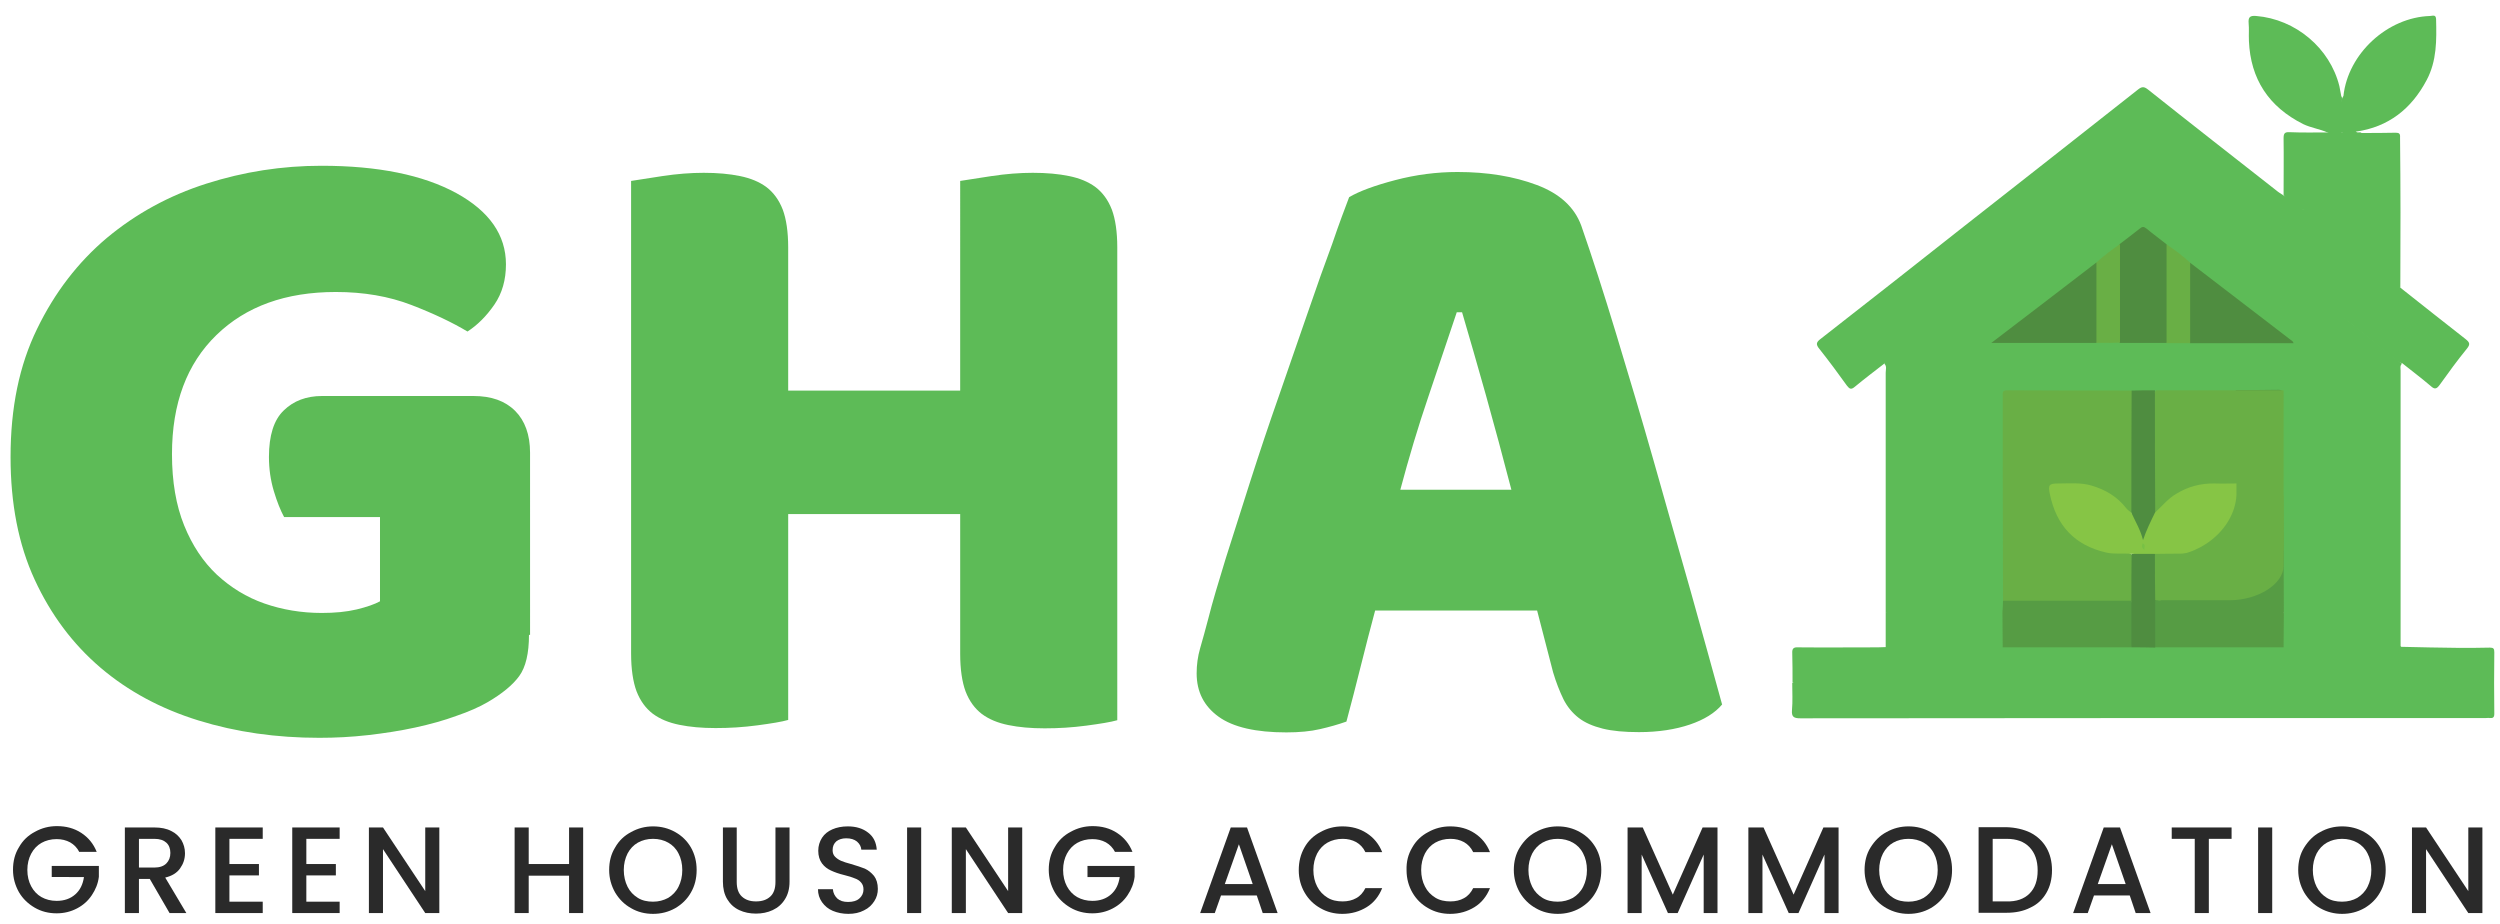 <?xml version="1.0" encoding="utf-8"?>
<!-- Generator: Adobe Illustrator 19.0.0, SVG Export Plug-In . SVG Version: 6.00 Build 0)  -->
<svg version="1.1" id="Layer_1" xmlns="http://www.w3.org/2000/svg" xmlns:xlink="http://www.w3.org/1999/xlink" x="0px" y="0px"
	 viewBox="0 0 923 341.3" style="enable-background:new 0 0 923 341.3;" xml:space="preserve">
<style type="text/css">
	.st0{fill:#2A2A2A;}
	.st1{fill:#5DBB57;}
	.st2{fill:#69AF45;}
	.st3{fill:#569C44;}
	.st4{fill:#4F8D40;}
	.st5{fill:#86C545;}
	.st6{fill:#78C145;}
</style>
<g id="XMLID_403_">
	<g id="XMLID_429_">
		<path id="XMLID_61_" class="st0" d="M29.3,314.6c-0.8-1.6-2-2.8-3.4-3.6c-1.5-0.8-3.1-1.2-5-1.2c-2.1,0-4,0.5-5.6,1.4
			c-1.6,0.9-2.9,2.3-3.8,4c-0.9,1.7-1.4,3.7-1.4,6c0,2.3,0.5,4.3,1.4,6c0.9,1.7,2.2,3.1,3.8,4c1.6,0.9,3.5,1.4,5.6,1.4
			c2.8,0,5.1-0.8,6.9-2.4c1.8-1.6,2.8-3.7,3.2-6.4H19.1v-4.1h17.4v4c-0.3,2.5-1.2,4.7-2.6,6.8c-1.4,2.1-3.2,3.7-5.5,4.9
			c-2.3,1.2-4.8,1.8-7.5,1.8c-3,0-5.7-0.7-8.1-2.1s-4.4-3.3-5.8-5.7c-1.4-2.5-2.2-5.2-2.2-8.3c0-3.1,0.7-5.9,2.2-8.3
			c1.4-2.5,3.4-4.4,5.9-5.7c2.5-1.4,5.2-2.1,8.1-2.1c3.4,0,6.4,0.8,9,2.5c2.6,1.7,4.5,4,5.7,7H29.3z"/>
		<path id="XMLID_63_" class="st0" d="M62.6,337.1l-7.3-12.6h-4v12.6h-5.2v-31.6h10.9c2.4,0,4.5,0.4,6.2,1.3c1.7,0.8,2.9,2,3.8,3.4
			c0.8,1.4,1.3,3,1.3,4.8c0,2.1-0.6,3.9-1.8,5.6c-1.2,1.7-3,2.8-5.5,3.4l7.8,13.1H62.6z M51.3,320.3h5.7c1.9,0,3.4-0.5,4.4-1.5
			c1-1,1.5-2.3,1.5-3.9c0-1.6-0.5-2.9-1.5-3.8c-1-0.9-2.4-1.4-4.4-1.4h-5.7V320.3z"/>
		<path id="XMLID_66_" class="st0" d="M84.7,309.7v9.3h10.9v4.2H84.7v9.7h12.3v4.2H79.5v-31.6h17.5v4.2H84.7z"/>
		<path id="XMLID_68_" class="st0" d="M113.1,309.7v9.3H124v4.2h-10.9v9.7h12.3v4.2h-17.5v-31.6h17.5v4.2H113.1z"/>
		<path id="XMLID_70_" class="st0" d="M162.2,337.1H157l-15.6-23.6v23.6h-5.2v-31.6h5.2L157,329v-23.5h5.2V337.1z"/>
		<path id="XMLID_72_" class="st0" d="M215.3,305.5v31.6h-5.2v-13.8h-14.9v13.8H190v-31.6h5.2v13.5h14.9v-13.5H215.3z"/>
		<path id="XMLID_74_" class="st0" d="M233,335.3c-2.5-1.4-4.4-3.3-5.9-5.8c-1.4-2.5-2.2-5.2-2.2-8.3c0-3.1,0.7-5.9,2.2-8.3
			c1.4-2.5,3.4-4.4,5.9-5.7c2.5-1.4,5.2-2.1,8.1-2.1c3,0,5.7,0.7,8.2,2.1c2.5,1.4,4.4,3.3,5.8,5.7c1.4,2.5,2.1,5.2,2.1,8.3
			c0,3.1-0.7,5.9-2.1,8.3c-1.4,2.5-3.4,4.4-5.8,5.8c-2.5,1.4-5.2,2.1-8.2,2.1C238.1,337.4,235.4,336.7,233,335.3z M246.7,331.5
			c1.6-1,2.9-2.3,3.8-4.1c0.9-1.8,1.4-3.8,1.4-6.2c0-2.3-0.5-4.4-1.4-6.1c-0.9-1.8-2.2-3.1-3.8-4c-1.6-0.9-3.5-1.4-5.6-1.4
			c-2.1,0-4,0.5-5.6,1.4c-1.6,0.9-2.9,2.3-3.8,4c-0.9,1.8-1.4,3.8-1.4,6.1c0,2.3,0.5,4.4,1.4,6.2c0.9,1.8,2.2,3.1,3.8,4.1
			c1.6,1,3.5,1.4,5.6,1.4C243.2,332.9,245,332.4,246.7,331.5z"/>
		<path id="XMLID_77_" class="st0" d="M272,305.5v20.1c0,2.4,0.6,4.2,1.9,5.4c1.3,1.2,3,1.8,5.2,1.8c2.3,0,4-0.6,5.3-1.8
			c1.3-1.2,1.9-3,1.9-5.4v-20.1h5.2v20c0,2.6-0.6,4.8-1.7,6.5c-1.1,1.8-2.6,3.1-4.5,4c-1.9,0.9-4,1.3-6.2,1.3s-4.3-0.4-6.2-1.3
			c-1.9-0.9-3.3-2.2-4.4-4c-1.1-1.8-1.6-4-1.6-6.5v-20H272z"/>
		<path id="XMLID_79_" class="st0" d="M307.5,336.3c-1.7-0.7-3-1.8-4-3.2c-1-1.4-1.5-3-1.5-4.8h5.5c0.1,1.4,0.7,2.5,1.6,3.4
			c1,0.9,2.3,1.3,4,1.3c1.8,0,3.2-0.4,4.2-1.3c1-0.9,1.5-2,1.5-3.3c0-1.1-0.3-1.9-0.9-2.6c-0.6-0.7-1.4-1.2-2.3-1.5
			c-0.9-0.4-2.2-0.8-3.8-1.2c-2.1-0.5-3.7-1.1-5-1.7c-1.3-0.6-2.4-1.4-3.3-2.6c-0.9-1.2-1.4-2.8-1.4-4.7c0-1.8,0.5-3.4,1.4-4.8
			c0.9-1.4,2.2-2.4,3.8-3.1c1.6-0.7,3.5-1.1,5.7-1.1c3.1,0,5.6,0.8,7.5,2.3c2,1.5,3,3.6,3.2,6.3h-5.7c-0.1-1.2-0.6-2.1-1.6-3
			c-1-0.8-2.3-1.2-4-1.2c-1.5,0-2.7,0.4-3.6,1.1c-0.9,0.8-1.4,1.8-1.4,3.3c0,1,0.3,1.8,0.9,2.4c0.6,0.6,1.3,1.1,2.2,1.5
			c0.9,0.4,2.2,0.8,3.7,1.2c2.1,0.6,3.8,1.2,5.1,1.7c1.3,0.6,2.4,1.5,3.4,2.7c0.9,1.2,1.4,2.8,1.4,4.8c0,1.6-0.4,3.1-1.3,4.5
			c-0.9,1.4-2.1,2.6-3.8,3.4c-1.7,0.9-3.6,1.3-5.8,1.3C311.1,337.4,309.2,337,307.5,336.3z"/>
		<path id="XMLID_81_" class="st0" d="M340.1,305.5v31.6h-5.2v-31.6H340.1z"/>
		<path id="XMLID_83_" class="st0" d="M377.4,337.1h-5.2l-15.6-23.6v23.6h-5.2v-31.6h5.2l15.6,23.5v-23.5h5.2V337.1z"/>
		<path id="XMLID_85_" class="st0" d="M411.7,314.6c-0.8-1.6-2-2.8-3.4-3.6c-1.5-0.8-3.1-1.2-5-1.2c-2.1,0-4,0.5-5.6,1.4
			c-1.6,0.9-2.9,2.3-3.8,4c-0.9,1.7-1.4,3.7-1.4,6c0,2.3,0.5,4.3,1.4,6c0.9,1.7,2.2,3.1,3.8,4c1.6,0.9,3.5,1.4,5.6,1.4
			c2.8,0,5.1-0.8,6.9-2.4c1.8-1.6,2.8-3.7,3.2-6.4h-11.9v-4.1h17.4v4c-0.3,2.5-1.2,4.7-2.6,6.8c-1.4,2.1-3.2,3.7-5.5,4.9
			c-2.3,1.2-4.8,1.8-7.5,1.8c-3,0-5.7-0.7-8.1-2.1s-4.4-3.3-5.8-5.7c-1.4-2.5-2.2-5.2-2.2-8.3c0-3.1,0.7-5.9,2.2-8.3
			c1.4-2.5,3.4-4.4,5.9-5.7c2.5-1.4,5.2-2.1,8.1-2.1c3.4,0,6.4,0.8,9,2.5c2.6,1.7,4.5,4,5.7,7H411.7z"/>
		<path id="XMLID_87_" class="st0" d="M464,330.6h-13.2l-2.3,6.5h-5.4l11.3-31.6h6l11.3,31.6h-5.5L464,330.6z M462.5,326.4
			l-5.1-14.7l-5.2,14.7H462.5z"/>
		<path id="XMLID_90_" class="st0" d="M481.6,312.9c1.4-2.5,3.4-4.4,5.9-5.7c2.5-1.4,5.2-2.1,8.1-2.1c3.4,0,6.4,0.8,9,2.5
			c2.6,1.7,4.5,4,5.7,7h-6.2c-0.8-1.7-2-2.9-3.4-3.7c-1.5-0.8-3.1-1.2-5-1.2c-2.1,0-4,0.5-5.6,1.4c-1.6,0.9-2.9,2.3-3.8,4
			c-0.9,1.8-1.4,3.8-1.4,6.1c0,2.3,0.5,4.4,1.4,6.1c0.9,1.8,2.2,3.1,3.8,4.1c1.6,1,3.5,1.4,5.6,1.4c1.9,0,3.6-0.4,5-1.2
			c1.5-0.8,2.6-2.1,3.4-3.7h6.2c-1.2,3-3.1,5.4-5.7,7c-2.6,1.6-5.6,2.5-9,2.5c-3,0-5.7-0.7-8.1-2.1c-2.5-1.4-4.4-3.3-5.8-5.7
			s-2.2-5.2-2.2-8.3C479.5,318.1,480.2,315.4,481.6,312.9z"/>
		<path id="XMLID_92_" class="st0" d="M521.4,312.9c1.4-2.5,3.4-4.4,5.9-5.7c2.5-1.4,5.2-2.1,8.1-2.1c3.4,0,6.4,0.8,9,2.5
			c2.6,1.7,4.5,4,5.7,7h-6.2c-0.8-1.7-2-2.9-3.4-3.7c-1.5-0.8-3.1-1.2-5-1.2c-2.1,0-4,0.5-5.6,1.4c-1.6,0.9-2.9,2.3-3.8,4
			c-0.9,1.8-1.4,3.8-1.4,6.1c0,2.3,0.5,4.4,1.4,6.1c0.9,1.8,2.2,3.1,3.8,4.1c1.6,1,3.5,1.4,5.6,1.4c1.9,0,3.6-0.4,5-1.2
			c1.5-0.8,2.6-2.1,3.4-3.7h6.2c-1.2,3-3.1,5.4-5.7,7c-2.6,1.6-5.6,2.5-9,2.5c-3,0-5.7-0.7-8.1-2.1c-2.5-1.4-4.4-3.3-5.8-5.7
			s-2.2-5.2-2.2-8.3C519.2,318.1,519.9,315.4,521.4,312.9z"/>
		<path id="XMLID_94_" class="st0" d="M567,335.3c-2.5-1.4-4.4-3.3-5.9-5.8c-1.4-2.5-2.2-5.2-2.2-8.3c0-3.1,0.7-5.9,2.2-8.3
			s3.4-4.4,5.9-5.7c2.5-1.4,5.2-2.1,8.1-2.1c3,0,5.7,0.7,8.2,2.1c2.5,1.4,4.4,3.3,5.8,5.7s2.1,5.2,2.1,8.3c0,3.1-0.7,5.9-2.1,8.3
			c-1.4,2.5-3.4,4.4-5.8,5.8c-2.5,1.4-5.2,2.1-8.2,2.1C572.1,337.4,569.4,336.7,567,335.3z M580.7,331.5c1.6-1,2.9-2.3,3.8-4.1
			c0.9-1.8,1.4-3.8,1.4-6.2c0-2.3-0.5-4.4-1.4-6.1c-0.9-1.8-2.2-3.1-3.8-4c-1.6-0.9-3.5-1.4-5.6-1.4c-2.1,0-4,0.5-5.6,1.4
			c-1.6,0.9-2.9,2.3-3.8,4c-0.9,1.8-1.4,3.8-1.4,6.1c0,2.3,0.5,4.4,1.4,6.2c0.9,1.8,2.2,3.1,3.8,4.1c1.6,1,3.5,1.4,5.6,1.4
			C577.2,332.9,579,332.4,580.7,331.5z"/>
		<path id="XMLID_97_" class="st0" d="M634.1,305.5v31.6H629v-21.6l-9.6,21.6h-3.6l-9.7-21.6v21.6h-5.2v-31.6h5.6l11.1,24.8l11-24.8
			H634.1z"/>
		<path id="XMLID_99_" class="st0" d="M678.8,305.5v31.6h-5.2v-21.6l-9.6,21.6h-3.6l-9.7-21.6v21.6h-5.2v-31.6h5.6l11.1,24.8
			l11-24.8H678.8z"/>
		<path id="XMLID_101_" class="st0" d="M696.5,335.3c-2.5-1.4-4.4-3.3-5.9-5.8c-1.4-2.5-2.2-5.2-2.2-8.3c0-3.1,0.7-5.9,2.2-8.3
			s3.4-4.4,5.9-5.7c2.5-1.4,5.2-2.1,8.1-2.1c3,0,5.7,0.7,8.2,2.1c2.5,1.4,4.4,3.3,5.8,5.7s2.1,5.2,2.1,8.3c0,3.1-0.7,5.9-2.1,8.3
			c-1.4,2.5-3.4,4.4-5.8,5.8c-2.5,1.4-5.2,2.1-8.2,2.1C701.7,337.4,699,336.7,696.5,335.3z M710.2,331.5c1.6-1,2.9-2.3,3.8-4.1
			c0.9-1.8,1.4-3.8,1.4-6.2c0-2.3-0.5-4.4-1.4-6.1c-0.9-1.8-2.2-3.1-3.8-4c-1.6-0.9-3.5-1.4-5.6-1.4c-2.1,0-4,0.5-5.6,1.4
			c-1.6,0.9-2.9,2.3-3.8,4c-0.9,1.8-1.4,3.8-1.4,6.1c0,2.3,0.5,4.4,1.4,6.2c0.9,1.8,2.2,3.1,3.8,4.1c1.6,1,3.5,1.4,5.6,1.4
			C706.7,332.9,708.6,332.4,710.2,331.5z"/>
		<path id="XMLID_104_" class="st0" d="M749.6,307.4c2.5,1.3,4.5,3.1,5.9,5.5c1.4,2.4,2.1,5.2,2.1,8.4c0,3.2-0.7,6-2.1,8.4
			c-1.4,2.4-3.3,4.2-5.9,5.4c-2.5,1.3-5.5,1.9-8.8,1.9h-10.3v-31.6h10.3C744.1,305.5,747.1,306.2,749.6,307.4z M749.3,329.9
			c2-2,3-4.8,3-8.5c0-3.7-1-6.5-3-8.6c-2-2.1-4.8-3.1-8.5-3.1h-5.1v23.1h5.1C744.5,332.9,747.3,331.9,749.3,329.9z"/>
		<path id="XMLID_107_" class="st0" d="M786.3,330.6h-13.2l-2.3,6.5h-5.4l11.3-31.6h6l11.3,31.6h-5.5L786.3,330.6z M784.8,326.4
			l-5.1-14.7l-5.2,14.7H784.8z"/>
		<path id="XMLID_110_" class="st0" d="M823.9,305.5v4.2h-8.4v27.4h-5.2v-27.4h-8.5v-4.2H823.9z"/>
		<path id="XMLID_112_" class="st0" d="M838.9,305.5v31.6h-5.2v-31.6H838.9z"/>
		<path id="XMLID_114_" class="st0" d="M856.6,335.3c-2.5-1.4-4.4-3.3-5.9-5.8c-1.4-2.5-2.2-5.2-2.2-8.3c0-3.1,0.7-5.9,2.2-8.3
			s3.4-4.4,5.9-5.7c2.5-1.4,5.2-2.1,8.1-2.1c3,0,5.7,0.7,8.2,2.1c2.5,1.4,4.4,3.3,5.8,5.7s2.1,5.2,2.1,8.3c0,3.1-0.7,5.9-2.1,8.3
			c-1.4,2.5-3.4,4.4-5.8,5.8c-2.5,1.4-5.2,2.1-8.2,2.1C861.8,337.4,859.1,336.7,856.6,335.3z M870.3,331.5c1.6-1,2.9-2.3,3.8-4.1
			c0.9-1.8,1.4-3.8,1.4-6.2c0-2.3-0.5-4.4-1.4-6.1c-0.9-1.8-2.2-3.1-3.8-4c-1.6-0.9-3.5-1.4-5.6-1.4c-2.1,0-4,0.5-5.6,1.4
			c-1.6,0.9-2.9,2.3-3.8,4c-0.9,1.8-1.4,3.8-1.4,6.1c0,2.3,0.5,4.4,1.4,6.2c0.9,1.8,2.2,3.1,3.8,4.1c1.6,1,3.5,1.4,5.6,1.4
			C866.8,332.9,868.7,332.4,870.3,331.5z"/>
		<path id="XMLID_117_" class="st0" d="M916.5,337.1h-5.2l-15.6-23.6v23.6h-5.2v-31.6h5.2l15.6,23.5v-23.5h5.2V337.1z"/>
	</g>
	<g id="XMLID_334_">
		<g id="XMLID_428_">
			<path id="XMLID_54_" class="st1" d="M195.3,234.4c0,6.8-1.2,11.9-3.6,15.2c-2.4,3.3-6.3,6.5-11.6,9.6c-3.1,1.8-6.9,3.5-11.6,5.1
				c-4.6,1.7-9.7,3.1-15.2,4.3c-5.5,1.2-11.3,2.1-17.4,2.8c-6.1,0.7-12.1,1-18,1c-15.9,0-30.7-2.1-44.6-6.4
				c-13.9-4.3-26-10.8-36.2-19.5C26.9,237.8,18.8,227,12.8,214c-6-13-8.9-28.1-8.9-45.3c0-18.1,3.2-33.8,9.8-47.3
				c6.5-13.4,15.1-24.6,25.8-33.6c10.7-8.9,22.9-15.6,36.7-20c13.8-4.4,27.9-6.6,42.5-6.6c20.9,0,37.5,3.4,49.8,10.1
				c12.2,6.7,18.3,15.5,18.3,26.3c0,5.7-1.4,10.7-4.3,14.9c-2.9,4.2-6.2,7.5-9.9,9.9c-5.5-3.3-12.4-6.6-20.7-9.8
				c-8.3-3.2-17.6-4.8-27.9-4.8c-18.5,0-33.2,5.3-44.1,15.9s-16.4,25.2-16.4,44c0,10.1,1.5,18.9,4.5,26.3c3,7.4,7,13.4,12.1,18.2
				c5.1,4.7,10.9,8.3,17.5,10.6c6.6,2.3,13.7,3.5,21.2,3.5c4.8,0,9.1-0.4,12.9-1.3c3.7-0.9,6.6-1.9,8.6-3v-31.1h-35.4
				c-1.3-2.4-2.6-5.6-3.8-9.6c-1.2-4-1.8-8.2-1.8-12.6c0-7.9,1.8-13.7,5.5-17.2c3.6-3.5,8.3-5.3,14.1-5.3h55.9
				c6.6,0,11.7,1.8,15.4,5.5c3.6,3.6,5.5,8.8,5.5,15.4V234.4z"/>
			<path id="XMLID_56_" class="st1" d="M412.5,265.9c-2.4,0.7-6.2,1.3-11.4,2c-5.2,0.7-10.3,1-15.4,1c-5.1,0-9.5-0.4-13.4-1.2
				c-3.9-0.8-7.1-2.1-9.8-4.1c-2.6-2-4.6-4.7-6-8.3c-1.3-3.5-2-8.2-2-13.9v-51.6h-63.5v76c-2.4,0.7-6.2,1.3-11.4,2
				c-5.2,0.7-10.3,1-15.4,1c-5.1,0-9.5-0.4-13.4-1.2c-3.9-0.8-7.1-2.1-9.8-4.1c-2.6-2-4.6-4.7-6-8.3c-1.3-3.5-2-8.2-2-13.9V66.8
				c2.4-0.4,6.3-1,11.6-1.8c5.3-0.8,10.4-1.2,15.2-1.2c5.1,0,9.5,0.4,13.4,1.2c3.9,0.8,7.1,2.1,9.8,4.1c2.6,2,4.6,4.7,6,8.3
				c1.3,3.5,2,8.2,2,13.9v52.9h63.5V66.8c2.4-0.4,6.3-1,11.6-1.8c5.3-0.8,10.4-1.2,15.2-1.2c5.1,0,9.5,0.4,13.4,1.2
				c3.9,0.8,7.1,2.1,9.8,4.1c2.6,2,4.6,4.7,6,8.3c1.3,3.5,2,8.2,2,13.9V265.9z"/>
			<path id="XMLID_58_" class="st1" d="M498.1,72.8c3.7-2.2,9.4-4.3,17-6.3c7.6-2,15.3-3,23-3c11,0,20.8,1.6,29.3,4.8
				c8.5,3.2,13.9,8.2,16.4,15c4,11.5,8.3,24.8,12.9,40s9.3,30.9,13.9,47.1c4.6,16.2,9.1,32.2,13.6,47.9c4.4,15.8,8.3,29.7,11.6,41.8
				c-2.6,3.1-6.6,5.6-11.9,7.4s-11.6,2.8-18.8,2.8c-5.3,0-9.8-0.4-13.4-1.3c-3.6-0.9-6.6-2.2-8.9-4c-2.3-1.8-4.2-4.1-5.6-6.9
				c-1.4-2.9-2.7-6.2-3.8-9.9l-5.9-22.8h-59.8c-1.8,6.6-3.5,13.4-5.3,20.5c-1.8,7.1-3.5,13.9-5.3,20.5c-3.1,1.1-6.3,2-9.8,2.8
				c-3.4,0.8-7.6,1.2-12.4,1.2c-11.2,0-19.6-1.9-25-5.8c-5.4-3.9-8.1-9.2-8.1-16c0-3.1,0.4-6.2,1.3-9.3c0.9-3.1,1.9-6.7,3-10.9
				c1.5-6,3.7-13.3,6.4-22.1c2.8-8.8,5.8-18.3,9.1-28.6s6.8-20.8,10.6-31.6c3.7-10.8,7.3-21,10.6-30.6c3.3-9.6,6.3-18.1,9.1-25.6
				C494.4,82.5,496.6,76.8,498.1,72.8z M537.8,115.4c-3.1,9.3-6.6,19.6-10.4,30.9c-3.9,11.4-7.3,22.9-10.4,34.5h41
				c-3.1-11.9-6.2-23.5-9.4-34.9c-3.2-11.3-6.1-21.5-8.8-30.6H537.8z"/>
		</g>
		<g id="XMLID_430_">
			<g id="XMLID_454_">
				<path class="st1" d="M908,239.2c3.8,0,7.6,0,11.3-0.1c1.3,0,1.6,0.4,1.6,1.7c-0.1,7.6-0.1,15.1,0,22.7c0,1.4-0.5,1.7-1.7,1.6
					c-0.4-0.1-0.9,0-1.3,0c-84.4,0-168.8,0-253.2,0.1c-2.4,0-3.3-0.5-3.1-3c0.3-3.3,0.1-6.6,0.1-10c1.2-1.1,2.7-0.9,4.1-0.9
					c10.8,0,21.6,0,32.4,0c65.5,0,131,0,196.5,0c0.8,0,1.6,0,2.4,0c6.8-0.1,9.4-2.5,9.9-9.3C907.2,240.9,907.2,239.9,908,239.2z"/>
			</g>
			<g id="XMLID_453_">
				<path class="st1" d="M908,239.2c0,1.3,0,2.7,0,4c-0.1,5.1-3.7,8.8-8.9,8.8c-11.3,0-22.7,0-34,0c-67.8,0-135.5,0-203.3,0
					c0-3.6,0-7.2-0.1-10.8c-0.1-1.8,0.5-2.3,2.2-2.2c9.8,0.1,19.6,0,29.4,0c1,0,2-0.1,3-0.1c0.8-0.7,1.8-0.8,2.8-0.8
					c13.5,0,26.9-0.1,40.4,0c15.8-0.1,31.6-0.1,47.4,0c3-0.1,5.9-0.1,8.9,0c15.8-0.1,31.6-0.1,47.4,0c13.4-0.2,26.8,0,40.2-0.1
					c1.1,0,2.2,0,3.1,0.8C893.6,239,900.8,239.1,908,239.2z"/>
			</g>
			<g id="XMLID_452_">
				<path class="st1" d="M696.2,226.1c0-29.5,0-59,0-88.5c0-1.1,0.5-2.4-0.5-3.3c0.1-1.9,1.9-2.5,3.1-3.4
					c13.2-10.6,26.4-21.2,39.6-31.7c16.8-13.4,33.5-26.9,50.4-40.3c2.6-2,2.6-2,5.2,0c23,18.3,45.9,36.7,68.9,55.1
					c1.1,0.9,2.4,1.7,2.6,3.3c0.1,0.9,0.1,1.8,0.1,2.7c0,28,0,55.9,0,83.9c0,11.6-7.8,20.9-18.8,22.7c-1.3,0.2-2.7,0.5-3.8-0.5
					c-0.9-1.5-0.6-3.1-0.6-4.7c0-23.8,0-47.6,0-71.4c0-5,0-5-5.1-5c-3.8,0-7.5,0.1-11.3-0.1c-10,0.1-20.1,0.1-30.1,0
					c-3,0.1-5.9,0.1-8.9,0c-13.8,0.2-27.7,0-41.5,0.1c-0.9,0-1.8,0-2.7,0c-1.6,0-2.3,0.7-2.3,2.3c0,0.9,0,1.8,0,2.7
					c0,22.8,0,45.7,0,68.5c0,1.1,0,2.2-0.1,3.2c0,1.6,0.3,3.3-0.8,4.7c-1.1,0.7-2.4,0.7-3.6,0.7c-11.9,0-23.8,0-35.7,0
					C698.8,227,697.4,227.1,696.2,226.1z"/>
			</g>
			<g id="XMLID_451_">
				<path class="st1" d="M864.7,116.5c-12.7-10.2-25.3-20.4-38-30.6c-11.2-9-22.5-17.9-33.7-27c-1.5-1.2-2.2-1-3.6,0.1
					c-31.1,24.9-62.2,49.8-93.3,74.7c-0.2,0.2-0.3,0.4-0.5,0.6c-3.6,2.8-7.3,5.6-10.8,8.5c-1.3,1.1-1.9,0.9-2.9-0.4
					c-3.3-4.6-6.7-9.2-10.2-13.6c-1.4-1.7-1.1-2.5,0.5-3.7c17.6-13.7,35.1-27.5,52.6-41.3c21.5-16.9,43-33.7,64.5-50.7
					c1.5-1.2,2.3-1.2,3.8,0c15.7,12.5,31.5,24.8,47.3,37.2c0.8,0.7,1.7,1.2,2.6,1.8c2.6,1.4,4.8,3.6,7.3,5.2
					c9.8,8.2,20,15.8,30,23.8c2,1.6,4.3,3,5.9,5.1c8,6.3,16,12.7,24.1,19c1.5,1.2,1.8,1.9,0.5,3.5c-3.5,4.3-6.8,8.8-10,13.3
					c-1.1,1.5-1.8,2-3.4,0.5c-3.4-2.9-7-5.6-10.5-8.4c-1-0.2-1.8-0.7-2.6-1.4c-5.8-4.7-11.6-9.3-17.4-14
					C866,118.2,865.3,117.4,864.7,116.5z"/>
			</g>
			<g id="XMLID_450_">
				<path class="st1" d="M886.3,239c-14.4,0-28.8,0-43.2,0c-1.6-2.8-0.6-5.9-0.8-8.9c-0.1-1.4-0.3-2.9,0.9-4
					c11.9-0.1,21.5-9.7,21.5-21.6c0-29.3,0-58.6,0-87.9c7.4,5.9,14.8,11.8,22.1,17.7c-0.8,0.7-0.5,1.7-0.5,2.5
					C886.3,170.8,886.3,204.9,886.3,239z"/>
			</g>
			<g id="XMLID_449_">
				<path class="st1" d="M886.2,106.2c-3.4-1.8-6.1-4.5-9.1-6.8c-8.2-6.3-16.2-12.7-24.4-19.1c-1-0.8-1.9-1.6-2.6-2.7
					c0.9-0.9,2-0.7,3-0.8c2,0,3.9,0,5.9,0c6.7-0.2,11.7-5.2,11.8-11.8c0.1-4.2,0-8.4,0-12.6c0-1.2-0.1-2.4,0.8-3.3
					c4.3,0,8.6,0,12.9-0.1c1.3,0,1.7,0.4,1.6,1.7C886.3,69.1,886.3,87.7,886.2,106.2z"/>
			</g>
			<g id="XMLID_448_">
				<path class="st1" d="M865.2,35.4c1.7-15.6,16.2-29,32-29.5c0.8,0,2.1-0.7,2.2,1.1c0.2,7.8,0.3,15.5-3.5,22.6
					c-5.6,10.6-14.1,17.3-26.1,19c-1.8,1.2-3.5,1.8-5.4,0.1c-0.7-3.4-0.3-6.7-0.2-10.1C864.3,37.4,864.6,36.3,865.2,35.4z"/>
			</g>
			<g id="XMLID_447_">
				<path class="st1" d="M864.7,38.2c0,3.6,0,7.1,0,10.7c-1.8,1.2-3.6,0.9-5.4,0c-2.9-1.3-6.1-1.7-9-3.1
					c-12.7-6.4-19.4-16.6-20-30.7c0-0.1,0-0.2,0-0.3c-0.1-2.1,0.1-4.1-0.1-6.2c-0.2-2.3,0.5-2.9,2.8-2.7
					c14.5,1.2,27.2,11.8,30.7,25.9c0.3,1.2,0.4,2.5,0.7,3.7C865,36.2,864.4,37.3,864.7,38.2z"/>
			</g>
			<g id="XMLID_446_">
				<path class="st1" d="M859.3,48.9c1.8,0,3.6,0,5.4,0c1.7,0.2,3.3-0.3,5-0.5c0.5,0.9,1.4,0.2,2.1,0.6c0,5.4,0,10.8,0,16.2
					c0,6.6-5.8,12.3-12.4,12.3c-3.1,0-6.1,0-9.2,0c-2.7-1.4-5.2-3-7.1-5.5c0-7,0.1-14,0-21c0-1.7,0.4-2.3,2.2-2.2
					C849.9,49,854.6,48.9,859.3,48.9z"/>
			</g>
			<g id="XMLID_445_">
				<path class="st1" d="M739.4,239c-14.4,0-28.8,0-43.2,0c0-4.3,0-8.6,0-12.9c14.4,0,28.7,0,43.1,0c0.4,0.3,0.7,0.6,0.7,1.1
					C740.2,231.1,741.1,235.1,739.4,239z"/>
			</g>
			<g id="XMLID_444_">
				<path class="st2" d="M739.5,221.8c0-16.6-0.1-33.3-0.1-49.9c0-8.5,0-17.1,0-25.6c0-1.2-0.3-2.2,1.7-2.2
					c15.3,0.1,30.6,0.1,45.9,0.1c0.8,0.8,0.8,1.8,0.8,2.8c0,13.3,0.1,26.6,0,39.9c0,0.6-0.1,1.3-0.3,1.9c-1.5,2.1-2.4,0.1-3.1-0.6
					c-1.9-2.2-4.2-3.9-6.6-5.5c-5.8-3.7-12.4-3.4-18.8-3.1c-1.9,0.1-1.6,1.7-1.4,2.9c1.1,7.6,5,13.4,11.4,17.6c4.3,2.8,9,4,14.1,4
					c1.5,0,3.3-0.6,4.4,1.2c0.7,5.1,0.3,10.1,0.2,15.2c0,0.6-0.2,1.2-0.7,1.7c-1,0.7-2.2,0.7-3.4,0.7c-13.5,0-27.1,0-40.6,0
					C741.8,222.6,740.5,222.8,739.5,221.8z"/>
			</g>
			<g id="XMLID_443_">
				<path class="st3" d="M843.2,226.1c0,4.3-0.1,8.6-0.1,12.9c-15.8,0-31.7,0-47.5,0c-0.3-0.3-0.5-0.5-0.6-0.9
					c-0.3-5.4-0.8-10.8,0.2-16.2c1-1.1,2.3-0.9,3.5-1c4.4,0,8.8,0,13.2,0c7.9-0.1,13-5.1,13-13c0-8.4,0.1-16.7,0-25.1
					c-0.1-1.5,0-3,0-4.6c-0.2-10.4-0.1-20.8-0.1-31.2c0-1.1,0-2.2,0.8-3c5,0,10.1,0,15.1-0.1c1.8-0.1,2.2,0.5,2.2,2.2
					c-0.1,13.8,0,27.5,0,41.3C843.1,200.4,843.2,213.2,843.2,226.1z"/>
			</g>
			<g id="XMLID_442_">
				<path class="st2" d="M843.1,144.1c0,19.7,0,39.4,0,59c-1.8,1.6-4,1.1-6,1.2c-5.5,0.2-11.1-0.3-16.6,1.1
					c-8.2,2.1-14.7,6.9-20.4,13.5c-1.2,1.3-2.2,4.6-4.8,1.6c-0.6-1.9-0.6-3.9-0.6-5.9c0-21.2,0-42.3,0-63.5c0-2.4-0.4-5,1.3-7
					C811.8,144.1,827.4,144.1,843.1,144.1z"/>
			</g>
			<g id="XMLID_441_">
				<path class="st3" d="M739.5,221.8c15.8,0,31.6,0,47.4,0c1.3,2.5,1.3,14.7,0,17.2c-15.8,0-31.7,0-47.5,0c0-4.3-0.1-8.6-0.1-12.9
					C739.4,224.7,739.5,223.2,739.5,221.8z"/>
			</g>
			<g id="XMLID_440_">
				<path class="st4" d="M799.9,126.6c-5.8,0-11.5,0-17.3,0c-1-1-0.9-2.3-0.9-3.6c0-9.8,0-19.5,0-29.3c0-1.3,0.1-2.5,0.9-3.6
					c2.5-1.9,5-3.8,7.4-5.7c0.9-0.8,1.5-0.8,2.5,0c2.4,2,4.9,3.8,7.4,5.8c0.9,1.2,0.9,2.5,0.9,3.9c0,9.6,0,19.2,0,28.8
					C800.8,124.1,801,125.5,799.9,126.6z"/>
			</g>
			<g id="XMLID_439_">
				<path class="st4" d="M808.6,97c12.6,9.7,25.2,19.3,37.8,29c0.1,0.1,0.2,0.3,0.4,0.7c-12.9,0-25.6,0-38.3,0c-1-1-0.9-2.3-0.9-3.6
					c0-7.5,0-15.1,0-22.6C807.7,99.3,807.6,98,808.6,97z"/>
			</g>
			<g id="XMLID_438_">
				<path class="st4" d="M774,126.6c-12.7,0-25.3,0-38.8,0c13.3-10.1,26-19.9,38.8-29.7c1,0.9,0.9,2.1,0.9,3.3c0,7.7,0,15.4,0,23.1
					C774.8,124.5,774.9,125.7,774,126.6z"/>
			</g>
			<g id="XMLID_437_">
				<path class="st4" d="M795.6,144.1c0,15.1,0,30.2,0.1,45.3c0.4,0.6,0.3,1.2,0,1.8c-1.3,2.3-2.2,4.7-3,7.2
					c-0.2,0.7-0.5,1.4-1.4,1.5c-0.5,0-0.9-0.3-1-0.7c-1-3.1-2.4-6-3.6-9c-0.1-0.2,0.1-0.5,0.2-0.7c0-15.1,0-30.2,0.1-45.3
					C789.8,144.1,792.7,144.1,795.6,144.1z"/>
			</g>
			<g id="XMLID_436_">
				<path class="st2" d="M774,126.6c0-9.9,0-19.8,0-29.7c2.7-2.5,5.7-4.7,8.7-6.8c0,12.1,0,24.3,0,36.4
					C779.8,126.6,776.9,126.6,774,126.6z"/>
			</g>
			<g id="XMLID_435_">
				<path class="st2" d="M808.6,97c0,9.9,0,19.8,0,29.7c-2.9,0-5.8,0-8.7,0c0-12.2,0-24.3,0-36.5C802.9,92.3,805.9,94.4,808.6,97z"
					/>
			</g>
			<g id="XMLID_434_">
				<path class="st4" d="M786.9,239c0-5.7,0-11.5,0-17.2c0-5.7,0-11.5,0.1-17.2c2.9-1.4,5.8-1.2,8.8-0.1c0.6,0.8,0.7,1.8,0.7,2.8
					c0,3.9,0,7.9,0,11.8c0,1-0.1,2-0.8,2.8c0,5.7,0,11.5,0,17.2C792.7,239,789.8,239,786.9,239z"/>
			</g>
			<g id="XMLID_433_">
				<path class="st5" d="M795.6,204.5c-2.9,0-5.7,0-8.6,0c-3.1-0.3-6.2,0.2-9.4-0.5c-11.7-2.7-18.4-10-20.8-21.6
					c-0.7-3.4-0.3-3.9,3.2-3.9c4.1,0,8.3-0.4,12.3,0.8c5,1.5,9.3,4,12.6,8.2c0.5,0.7,1.3,1.2,2,1.8c1.5,3.3,3.4,6.4,4.3,10.1
					c1.2-3.6,2.8-6.8,4.4-10.1c2.6-2.4,4.8-5.2,7.9-7c4.4-2.7,9.1-3.9,14.2-3.8c2.7,0.1,5.4,0,8,0c0,1.4,0,2.9,0,4.3
					c-0.7,13-14.5,23.6-27.7,22.3C797.2,205.1,796.3,205.2,795.6,204.5z"/>
			</g>
			<g id="XMLID_432_">
				<path class="st2" d="M795.6,204.5c6.2-0.2,12.4,0.3,18.4-1c15.3-3.3,25.2-9.8,28.4-20c0.1-0.2,0.5-0.4,0.7-0.7
					c0,8.7,0.1,17.4,0,26.1c0,6.7-9.4,12.7-19.9,12.7c-9.2,0-18.4,0-27.5,0C795.6,216,795.6,210.3,795.6,204.5z"/>
			</g>
			<g id="XMLID_431_">
				<path class="st6" d="M791.7,203.1c-1.3-1.2-0.9-1.8-0.6-2.5C792.3,201.2,791.6,201.9,791.7,203.1z"/>
			</g>
		</g>
	</g>
</g>
</svg>
